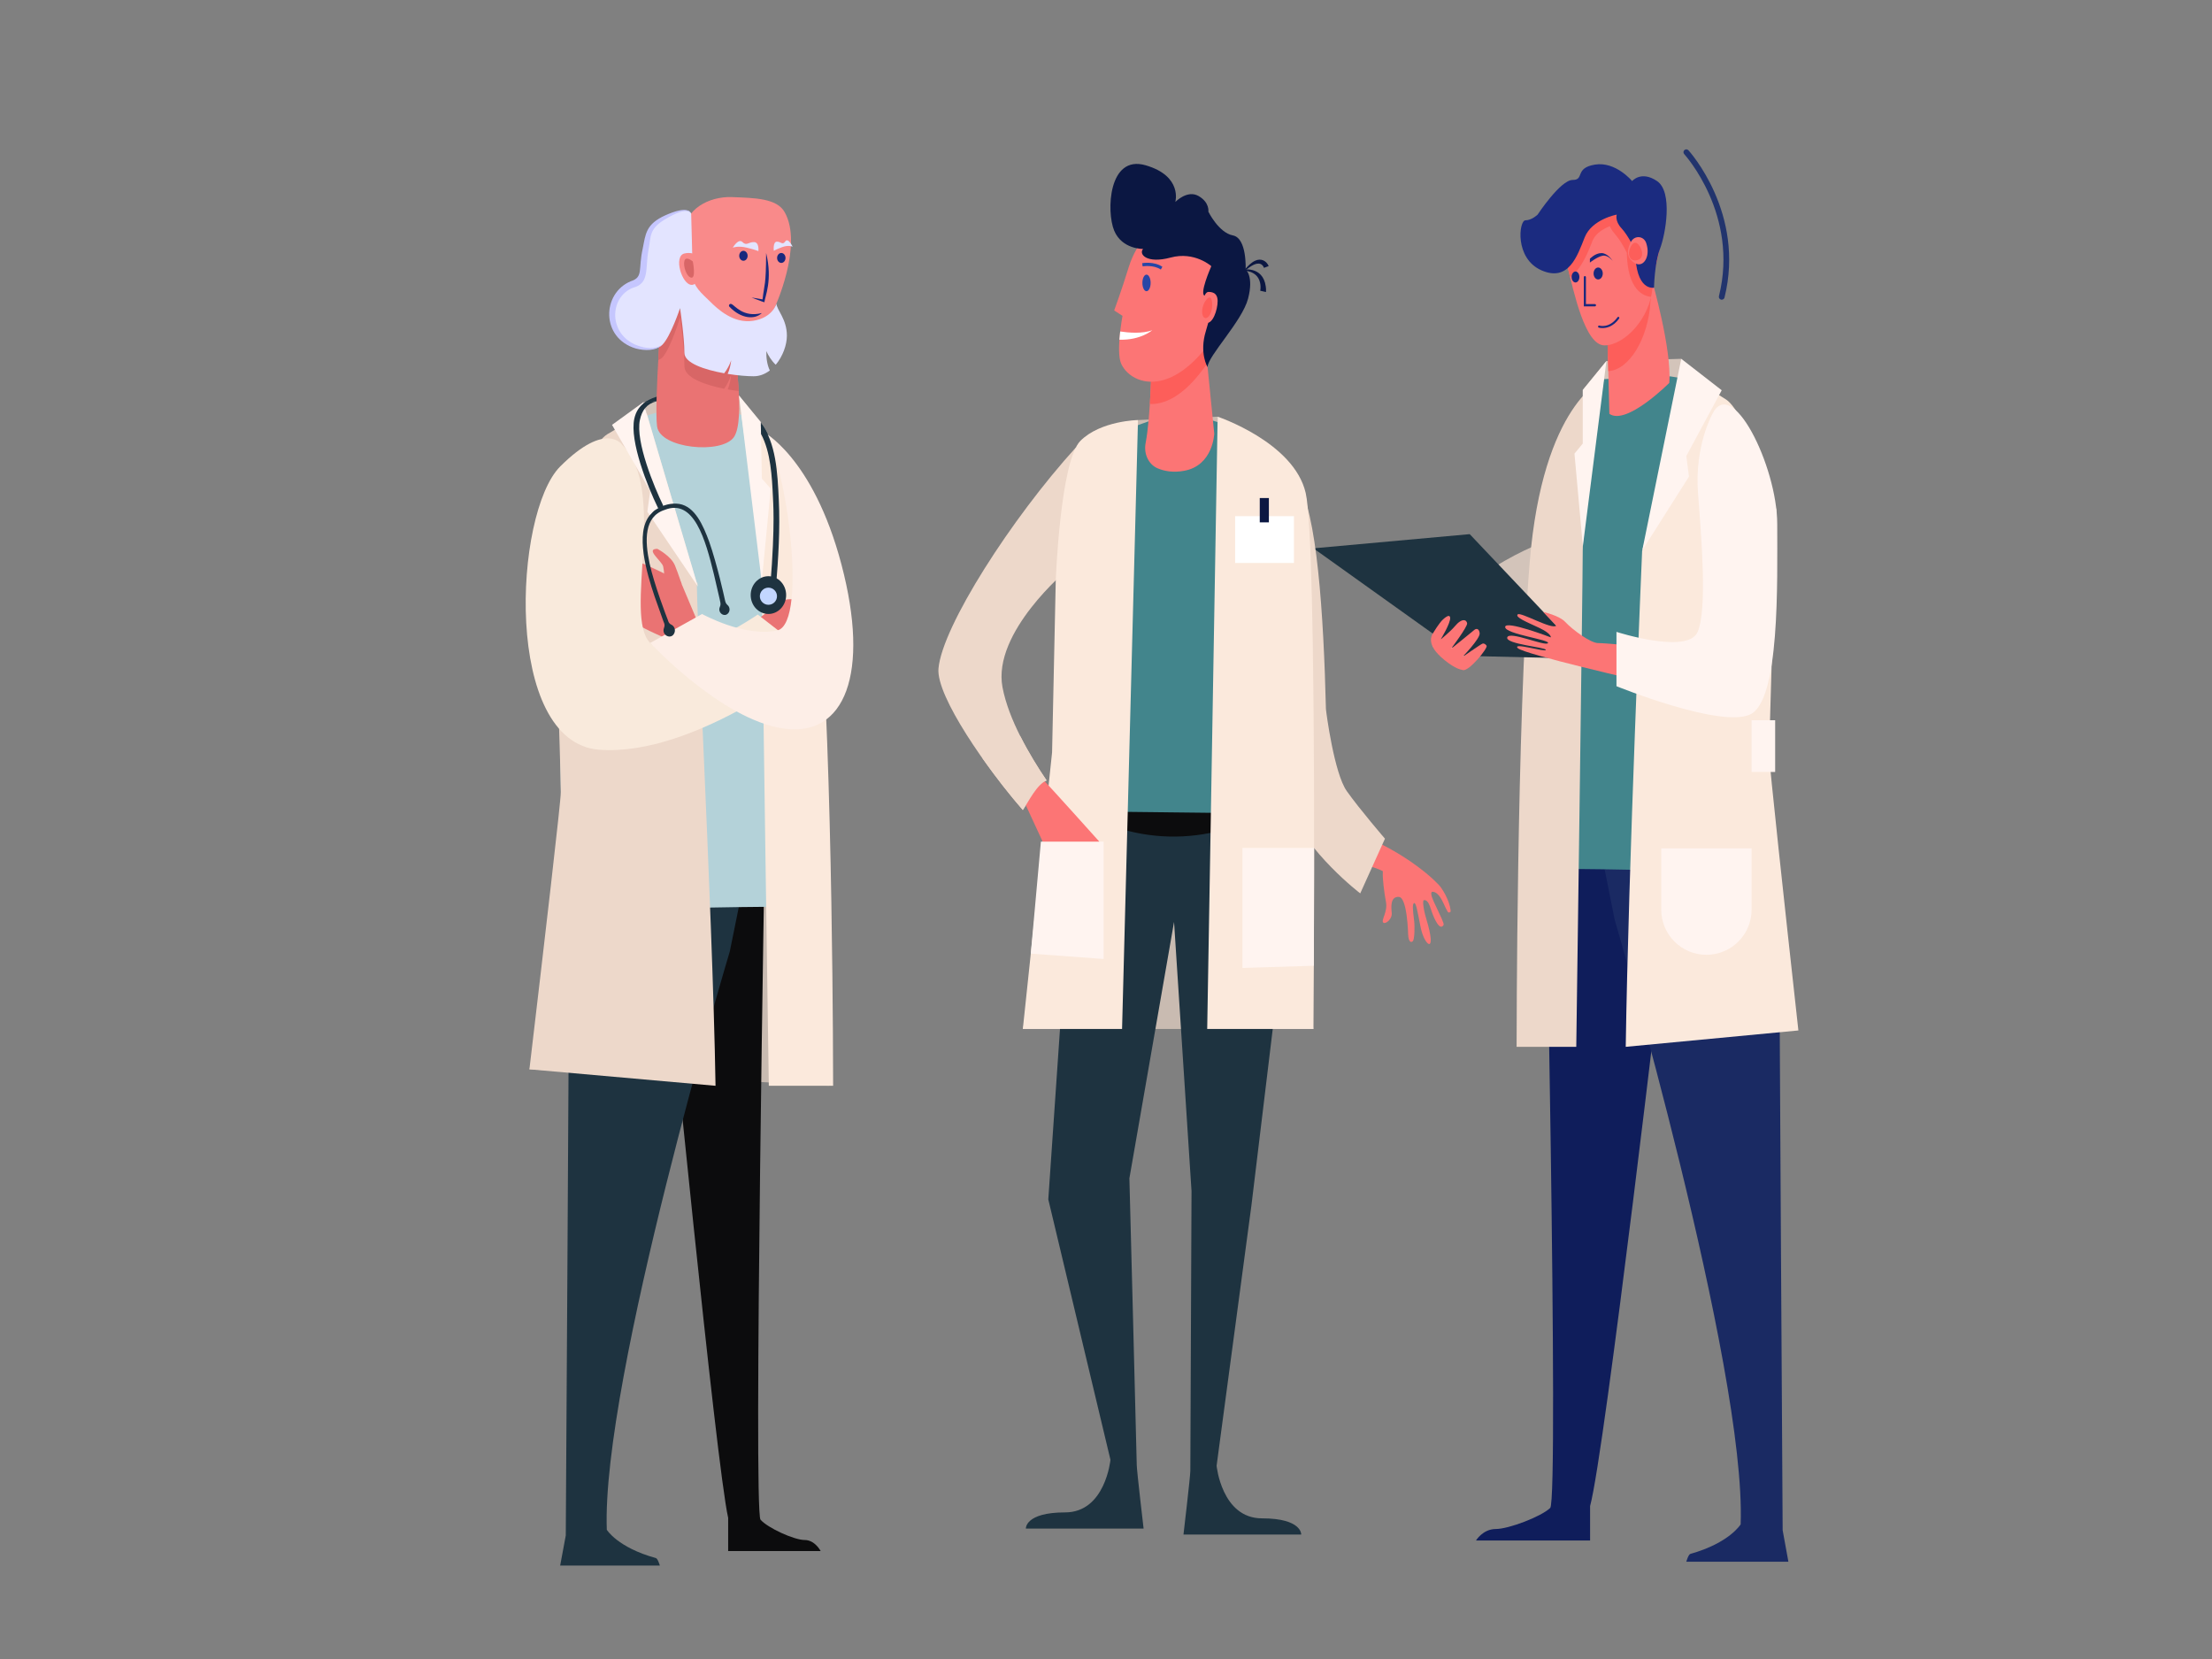 <?xml version="1.0" encoding="utf-8"?>
<!-- Generator: Adobe Illustrator 24.1.1, SVG Export Plug-In . SVG Version: 6.00 Build 0)  -->
<svg version="1.1" xmlns="http://www.w3.org/2000/svg" xmlns:xlink="http://www.w3.org/1999/xlink" x="0px" y="0px"
	 viewBox="0 0 800 600" style="enable-background:new 0 0 800 600;" xml:space="preserve">
<rect x="0" y="0" width="800" height="600" fill="#808080" stroke="none"/>
<style type="text/css">
	.st0{display:none;}
	.st1{display:inline;fill:#C2D6FF;}
	.st2{fill:#D3C4BA;}
	.st3{fill:#1E3340;}
	.st4{fill:#C9BBB1;}
	.st5{fill:#0C0C0D;}
	.st6{fill:#B4D2D9;}
	.st7{fill:#F98A8A;}
	.st8{fill:#EA7373;}
	.st9{fill:#D86666;}
	.st10{fill:#E3E4FF;}
	.st11{fill:#C5C6FE;}
	.st12{fill:#18287D;}
	.st13{fill:#EDD8CA;}
	.st14{fill:#FBE9DC;}
	.st15{fill:#F9EADC;}
	.st16{fill:#FDEEE7;}
	.st17{fill:#FFF4F0;}
	.st18{fill:#0F1D5B;}
	.st19{fill:#1A2A63;}
	.st20{fill:#42858C;}
	.st21{fill:#FC7575;}
	.st22{fill:#FD5E5A;}
	.st23{fill:#1B2B80;}
	.st24{fill:#0B1742;}
	.st25{fill:#2846A6;}
	.st26{fill:#FFFFFF;}
	.st27{fill:#C2D6FF;}
	.st28{fill:#22346D;}
</style>
<g id="Capa_1" class="st0">
</g>
<g id="Capa_2">
	<g>
		<g class="st0">
			<ellipse class="st1" cx="407.65" cy="560.68" rx="309.59" ry="9.54"/>
		</g>
		<path class="st2" d="M560.61,195.14c0,0-40.04,13.87-42.45,38.76l10.68,3.78l36.94-25.12L560.61,195.14z"/>
		<g>
			<path class="st3" d="M279.62,213.13c-0.03,0-0.06,0-0.09-0.01c-0.57-0.05-0.99-0.55-0.95-1.12c1.89-23.01,0.95-31.04,0.96-32.26
				c-0.5-10.73-1.18-25.41-12.03-30.23c-10.79-4.78-33.62-9.12-36.09,2.36c-1.68,7.84,5.28,24.49,8.3,30.69
				c0.6,1.24-1.27,2.13-1.86,0.91c-3.62-7.42-10.22-23.87-8.47-32.03c2.84-13.21,26.44-9.37,38.96-3.82
				c11.98,5.31,12.72,20.32,13.31,33.11c0.51,10.67-0.19,21.42-1.01,31.44C280.61,212.72,280.15,213.13,279.62,213.13z"/>
		</g>
		<polygon class="st4" points="191.46,386.73 299.77,392.69 287.85,280.52 228.24,280.52 		"/>
		<path class="st5" d="M241.55,351.6c0,0,17.44,178.32,21.8,197.35v12.02h33.45c0,0-2.02-4.01-5.8-4.01
			c-3.78,0-13.33-4.34-15.95-7.35c-2.62-3.01,1.65-249.45,1.65-249.45h-41.54L241.55,351.6z"/>
		<polygon class="st2" points="232.67,145.45 236.06,157.77 275.53,153.58 267.26,143.03 		"/>
		<path class="st3" d="M269.75,315.5l-5.81,28.61c0,0-46.52,154.99-44.48,209.16c0,0,3.92,6.42,17.73,10.22
			c0.74,0.2,1.45,2.72,1.45,2.72h-36.05l2.03-10.9c0,0,1.16-184.29,1.16-205.75c0-21.46,5.81-49.39,5.81-49.39h60.47L269.75,315.5z"
			/>
		<path class="st6" d="M296.2,261.56c0-52.77-16.51-105.26-28.85-111.94c0,0-14.35-0.92-21.73-1.15
			c-11.01-0.34-27.96,4.85-37.11,33.96c-8.32,26.48-5.82,107.01-4.54,146.46c31.11,0,53.87-0.97,84.06-0.97
			C288.49,318.71,296.2,278.15,296.2,261.56z"/>
		<g>
			<path class="st7" d="M247.53,84.18c-0.04-8.38,8.8-13.22,17.18-12.9c8.21,0.31,16.23,0.41,19.07,5.44
				c6.85,12.14-3.74,34.86-3.74,34.86s-5.6,10.58-16.81,10.58C255.56,122.17,247.6,99.86,247.53,84.18z"/>
			<path class="st8" d="M239.58,107.6c0,0-3.03,38.53-1.94,46.62c1.09,8.09,23.42,10.12,27.77,3.89c4.36-6.23,0-32.84,0-32.84
				L239.58,107.6z"/>
			<path class="st9" d="M267.18,141.42c-0.47-8.21-1.77-16.14-1.77-16.14l-25.83-17.68c0,0-0.94,10.85-1.51,22.62
				c0.51-0.25,1.17-0.57,1.51-0.94c2.96-3.24,6.38-14.49,6.38-14.49s1.58,11.42,1.58,17.73c0,4.02,7.26,6.68,14.38,8.08
				c1.14-1.55,2.01-3.5,2.54-5.16c-0.19,1.81-0.59,3.7-1.27,5.4C264.56,141.08,265.91,141.28,267.18,141.42z"/>
			<path class="st10" d="M277.16,126.99c0.67,1.51,1.91,3.59,3.4,4.92c2.54-3.03,4.03-7.16,4.03-10.52c0-6.07-3.77-9.36-3.77-11.6
				c0,0-1.32,5.15-8.48,6.24c-7.16,1.09-12.92-4.36-15.64-7.08c-2.72-2.72-6.23-5.34-6.23-9.8c0-4.46-0.5-21.91-0.5-21.91
				s-0.74-2.99-8.53,0.9c-7.78,3.89-6.85,6.85-8.09,12.76c-1.25,5.91,0.47,10.27-4.36,11.83c-4.82,1.56-10.12,8.72-6.38,16.34
				c3.74,7.63,14.01,8.56,16.96,5.6c2.96-2.96,6.38-13.23,6.38-13.23s1.58,10.43,1.58,16.19c0,3.67,7.26,6.1,14.38,7.37
				c1.14-1.41,2.01-3.19,2.54-4.71c-0.19,1.66-0.59,3.38-1.27,4.93c3.6,0.58,7.05,0.86,9.38,0.86c2.19,0,4.16-0.81,5.85-2.1
				C277.43,131.91,277.09,129.43,277.16,126.99z"/>
			<path class="st11" d="M240.69,77.84c-7.16,3.22-7.19,6.82-8.24,12.05c-1.7,7.59,0.33,10.34-4.31,11.82
				c-10.52,4.38-10.9,20.57,1.84,24.34c3.19,0.8,7.11,0.98,9.59-1.4c-2.76,1.86-6.34,1.33-9.2,0.24c-10.46-4-10.08-17.54-1.34-20.86
				c6.06-1.57,4.23-7.14,5.53-13.75c0.94-4.9,0.01-7.66,6.69-11.38c2.35-1.38,7.19-3.96,8.72-1.68
				C248.75,74.55,243.38,76.65,240.69,77.84z"/>
			<path class="st7" d="M253.9,93.85c0,0-2.3-3.11-6.36-2.18c-4.07,0.93-0.94,11.36,2.63,11.36
				C253.73,103.03,253.9,93.85,253.9,93.85z"/>
			<path class="st12" d="M277.08,91.49c-0.05,12.13-0.61,10.88-1.3,16.79c-1.32-0.27-2.66-0.47-3.99-0.68
				c4.47,1.76,3.95,1.46,4.67,1.72C276.65,107.2,279.5,101.41,277.08,91.49z"/>
			<path class="st10" d="M265.02,89.57c0,0,1.87-0.78,5.06,0c3.19,0.78,4.2,1.25,4.2,1.25s0.39-3.27-1.63-3.27
				c-2.02,0-2.65,1.48-4.12,0C267.05,86.06,265.02,89.57,265.02,89.57z"/>
			<path class="st10" d="M286.67,89.23c0,0-1.41-0.73-3.74,0.13c-2.34,0.86-3.07,1.35-3.07,1.35s-0.4-3.26,1.1-3.31
				c1.5-0.05,2.01,1.41,3.05-0.1C285.05,85.79,286.67,89.23,286.67,89.23z"/>
			<path class="st12" d="M270.39,92.51c0,0.99-0.68,1.8-1.52,1.8c-0.84,0-1.52-0.81-1.52-1.8c0-0.99,0.68-1.8,1.52-1.8
				C269.71,90.72,270.39,91.52,270.39,92.51z"/>
			<path class="st12" d="M284.09,93.29c0,0.99-0.68,1.8-1.52,1.8c-0.84,0-1.52-0.81-1.52-1.8c0-0.99,0.68-1.8,1.52-1.8
				C283.41,91.49,284.09,92.3,284.09,93.29z"/>
			<path class="st9" d="M250.56,94.56c0,0-2.49-2.13-3.03-0.24c-0.54,1.88,0.74,5.85,2.5,6.1
				C251.79,100.65,250.56,94.56,250.56,94.56z"/>
			<path class="st12" d="M275.53,113.22c-2.54,2.44-7.45,2.15-11.71-2.27c-0.53-0.55,0.22-1.39,0.83-0.92
				C265.7,110.39,268.77,114.97,275.53,113.22z"/>
		</g>
		<path class="st13" d="M252.38,212.1c0.09,0.78-18.35-62.08-18.35-62.08s-6.18,1.96-14.4,7.03c-8.22,5.08-19.58,40.12-19.58,40.12
			s2.79,82.9,2.79,89.2c0,3.39-5.91,54.16-11.37,100.36l67.31,5.96C257.76,328.24,250.39,194.1,252.38,212.1z"/>
		<path class="st14" d="M268.07,149.62c0,0,23.02,8.63,28.13,66.64c5.11,58,5.11,176.43,5.11,176.43h-23.26
			c0,0-2.52-169.18-2.52-180.78C275.53,200.31,268.07,149.62,268.07,149.62z"/>
		<path class="st8" d="M268.07,226.7l7.1-3.58c0,0,6.71-5.25,8.94-6.2c2.23-0.95,15.67,1.81,15.67,1.81l4.99,7.97
			c0,0-16.75,0.48-20.08,3.8c-3.32,3.33-8.56,6.03-8.56,6.03L268.07,226.7z"/>
		<path class="st8" d="M258.77,229.16c-1.32,0-7.14-5.83-7.14-5.83l-5.43-12.89c0,0-14.64-7.67-17.09-7.67
			c-2.45,0-5.55,15.27-4.65,18.37c0.91,3.1,14.86,9.06,14.86,9.06l12.31,8.46L258.77,229.16z"/>
		<path class="st15" d="M225.12,160.99c0,0-5.75-9.05-22.53,7.73c-16.78,16.78-20.67,99.8,14.13,102.43
			c34.8,2.62,78.49-32.49,78.49-32.49l-21.15-16.4c0,0-29.05,20.12-38.91,10.27C225.29,222.67,241.56,177.44,225.12,160.99z"/>
		<path class="st16" d="M275.53,155.84c0,0,18.44,9.02,28.8,48.34c10.36,39.31,1.33,62.62-21.09,59.29
			c-22.43-3.33-48.08-30.94-48.08-30.94l18.75-10.47c0,0,15.42,8.54,27.15,5.96C292.77,225.44,283.71,162.06,275.53,155.84z"/>
		<path class="st8" d="M237.74,198.5c0,0,5,2.59,6.38,6.04c1.38,3.45,2.4,6.68,2.4,6.68l-6.28-1.93c0,0,0.06-2.47-0.4-4.43
			C239.38,202.9,233.17,198.5,237.74,198.5z"/>
		<polygon class="st17" points="252.38,212.1 232.67,145.45 221.35,153.66 235.15,177.59 234.12,185.08 		"/>
		<polygon class="st17" points="267.26,143.03 275.49,210.44 278.75,176.73 275.53,173.08 275.16,152.62 		"/>
		<path class="st18" d="M601.99,340.02c0,0-21.53,184.92-26.91,204.66v12.47H533.8c0,0,2.49-4.16,7.16-4.16
			c4.66,0,16.46-4.5,19.69-7.62c3.23-3.12-2.03-258.69-2.03-258.69h51.27L601.99,340.02z"/>
		<polygon class="st2" points="608.05,129.77 609.04,145.22 572.42,141.06 580.98,130.58 		"/>
		<path class="st19" d="M578.01,302.71l5.96,29.92c0,0,47.65,162.04,45.56,218.67c0,0-4.01,6.71-18.17,10.68
			c-0.76,0.21-1.49,2.85-1.49,2.85h36.93l-2.08-11.4c0,0-1.19-192.67-1.19-215.11c0-22.44-5.96-51.64-5.96-51.64h-61.94
			L578.01,302.71z"/>
		<path class="st20" d="M553.24,248.33c0-52.42,15.31-104.57,26.77-111.2c0,0,13.32-0.92,20.16-1.15
			c10.22-0.34,25.94,4.82,34.43,33.73c5.35,18.23,2.82,62.23,2.25,100.57c-0.25,17,2.33,32.89,1.97,44.93
			c-28.86,0-49.98-0.96-77.98-0.96C560.4,305.1,553.24,264.81,553.24,248.33z"/>
		<path class="st14" d="M593.9,199.19c-0.08,0.78,17.03-61.67,17.03-61.67s5.74,1.94,13.36,6.99c7.62,5.04,18.16,39.85,18.16,39.85
			s-2.59,82.35-2.59,88.62c0,3.37,5.48,53.8,10.55,99.7l-62.44,5.92C588.91,314.57,593.9,199.19,593.9,199.19z"/>
		<path class="st13" d="M580.01,137.13c0,0-22.03,8.58-26.77,66.2c-4.74,57.62-4.74,175.27-4.74,175.27h21.58
			c0,0,2.34-168.07,2.34-179.59S580.01,137.13,580.01,137.13z"/>
		<polygon class="st17" points="593.95,199.02 608.05,129.77 622.68,141.14 609.88,164.91 610.84,172.36 		"/>
		<polygon class="st17" points="580.98,130.58 572.46,197.55 569.43,164.06 572.42,160.43 572.42,141.06 		"/>
		<path class="st21" d="M597.38,101.06c0,0,7.3,25.09,6.34,37.42c0,0-15.5,15.57-21.67,11.18l-0.79-31.33L597.38,101.06z"/>
		<path class="st22" d="M597.38,101.06l-16.13,17.27l0.4,15.89c7.47-0.34,14.45-11.63,15.26-25.03c0.14-2.3,0.49-4.41,0.96-6.38
			C597.57,101.7,597.38,101.06,597.38,101.06z"/>
		<path class="st21" d="M567.84,77.62c-0.24,0.26-0.51,0.73-0.76,1.36c-1.16,2.93-2.12,9.55-0.23,17.14
			c2.3,9.25,6.34,28.79,13.44,28.79c7.11,0,16.61-9.67,17.38-21.18c0.77-11.51,5.67-17.27,1.44-26.11
			C594.89,68.78,567.84,77.62,567.84,77.62z"/>
		<path class="st22" d="M599.11,77.62c-4.23-8.84-31.28,0-31.28,0c-0.24,0.26-0.51,0.73-0.76,1.36c-1.16,2.93-2.12,9.55-0.23,17.14
			c0.31,1.23,0.64,2.65,1.02,4.18c3.22-2.37,5.57-6.78,7.64-12.05c0.35-0.45,0.52-3.93,6.71-6.46c1.28,3.02,2.78,2.82,6.15,9.6
			c0.23,13.73,6.19,15.74,8.77,15.96c0.27-1.18,0.45-2.39,0.53-3.62C598.44,92.22,603.34,86.47,599.11,77.62z"/>
		<path class="st23" d="M591.43,90.58c0,0-2.5-5.35-4.99-8.02c-2.5-2.67-1.73-4.94-1.73-4.94s-8.97,1.65-11.59,8.23
			c-2.62,6.58-5.72,16.24-15.6,11.93c-9.87-4.32-8.15-18.1-5.84-18.1c2.3,0,4.42-2.06,4.42-2.06s8.26-12.54,12.67-12.54
			c4.42,0,0.58-4.32,8.07-5.55c7.49-1.23,13.44,5.96,13.44,5.96s3.26-3.91,9.02,0c5.76,3.91,3.1,19.12,1.07,24.47
			c-2.03,5.35-2.17,14.08-2.17,14.08S591.43,105.59,591.43,90.58z"/>
		<path class="st21" d="M595.42,88.04c-0.83-2.76-4.22-3.08-5.57-0.57c-1.12,2.08-1.77,4.65,0.05,6.61
			c3.65,3.91,6.91-0.41,5.76-5.14C595.58,88.61,595.5,88.32,595.42,88.04z"/>
		<path class="st22" d="M589.13,91.3c0.09-1.13,1.25-4.42,2.93-3.29c1.68,1.13,3.03,5.19,0.27,6.01
			C589.56,94.84,589.05,92.39,589.13,91.3z"/>
		<g>
			<path class="st12" d="M576.84,110.8h-4.03v-10.55c0-0.23,0.17-0.41,0.38-0.41c0.21,0,0.38,0.18,0.38,0.41v9.73h3.27
				c0.21,0,0.38,0.18,0.38,0.41C577.22,110.61,577.05,110.8,576.84,110.8z"/>
		</g>
		<ellipse class="st12" cx="578" cy="98.91" rx="1.66" ry="2.16"/>
		<path class="st12" d="M571.21,100.17c0,1.1-0.63,1.99-1.41,1.99c-0.78,0-1.41-0.89-1.41-1.99c0-1.1,0.63-1.99,1.41-1.99
			C570.58,98.19,571.21,99.08,571.21,100.17z"/>
		<g>
			<path class="st12" d="M579.57,118.65c-0.81,0-1.33-0.16-1.35-0.16c-0.19-0.06-0.3-0.28-0.24-0.48c0.06-0.2,0.26-0.31,0.45-0.26
				c0.15,0.06,3.64,1.08,6.57-3.01c0.12-0.17,0.34-0.2,0.51-0.07c0.16,0.13,0.19,0.37,0.07,0.54
				C583.48,118.13,581.05,118.65,579.57,118.65z"/>
		</g>
		<path class="st12" d="M575.01,93.59c0,0,1.89-2.06,4.19-2.06c2.3,0,4.09,2.88,4.09,2.88s-1.73-2.33-3.71-1.92
			c-1.98,0.41-4.57,2.47-4.57,2.47V93.59z"/>
		<path class="st17" d="M617.15,345.32L617.15,345.32c-9.02,0-16.34-7.32-16.34-16.34v-22.17h32.68v22.17
			C633.49,338,626.17,345.32,617.15,345.32z"/>
		<rect x="633.49" y="260.48" class="st17" width="8.52" height="18.71"/>
		<path class="st21" d="M618.34,203.13c0.01-0.01,0.03-0.03,0.04-0.05C617.99,203.06,618.01,203.08,618.34,203.13z"/>
		<polygon class="st3" points="529.45,237.19 475.03,198.31 531.54,193.18 574.26,238.26 		"/>
		<path class="st21" d="M558.1,221.3c0,0,5.8,1.3,7.94,3.59c2.74,2.93,9.23,7.69,11.95,7.69c2.73,0,14.35,1.14,14.35,1.14
			l1.95,12.78c0,0-43.35-9.93-45.39-12.11c-2.04-2.19,10.17,1.62,10.17,0.65c0-0.97-14.7-2.07-13.95-4.52
			c0.76-2.46,13.57,3.31,14.7,2.09c1.14-1.22-15.46-3.25-15.46-5.84c0-2.6,16.52,3.75,16.52,3.75s0.3-1.32-4.17-3.43
			c-4.47-2.11-8.81-3.81-7.82-4.87c0.99-1.06,12.42,5.66,13.93,4.05L558.1,221.3z"/>
		<path class="st17" d="M619.14,150.06c0,0-6.3,11.52-5.04,28.12c1.26,16.6,3.4,42.05-0.12,50.35c-3.53,8.3-29.36,0-29.36,0v19.64
			c0,0,37.46,15.22,48.32,10.24c10.85-4.98,9.82-47.86,9.82-68.89C642.75,168.5,626.07,134.98,619.14,150.06z"/>
		<path class="st21" d="M521.48,224.43c0,0-1.14,1.16-3.28,4.67c-2.07,3.4,1.25,6.77,1.9,7.48c1.22,1.36,3.53,3.18,5.01,4.09
			c1.48,0.91,2.46,1.37,4,1.68c2.26,0.46,9.11-8.03,8.54-8.82c-0.38-0.53-0.9-0.93-1.48-0.75c-0.61,0.19-7.33,4.89-7.33,4.89
			s6.53-6.71,6.3-8.66c-0.23-1.95-1.41-1.68-1.96-1.17c-0.55,0.51-8.44,6.85-8.44,6.85s6.02-7.98,5.87-9.25
			c-0.15-1.27-1.81-2.13-4.48,1.09c-1.5,1.8-5.11,4.77-5.11,4.77s3.67-6,3.45-7.9C524.25,221.51,521.48,224.43,521.48,224.43z"/>
		<g>
			<polygon class="st4" points="411.57,151.91 440.38,150.7 439.15,231.64 404.86,233.91 			"/>
			<path class="st21" d="M523.66,329.86c-0.58-0.93-1.23-2.35-1.68-3.34c-1.49-3.27-2.95-4.1-4.11-3.99
				c-0.6,0.7-0.11,2.01,2.04,6.48c0.99,2.07,2.35,4.9,2.21,5.46c-1.36,2.46-3.4-2.22-4.18-4.39c-0.8-2.22-1.3-4.69-2.97-4.53
				c-0.55,0.05-0.23,3.15,0.88,6.82c4.05,13.34-0.7,9.79-2.04,3.07c-1.22-6.13-1.65-8.93-2.4-8.86c-0.62,0.54-0.52,1.95,0.02,6.31
				c0.31,2.51,0.12,6.79-0.42,7.47c-1.26,1.11-1.73-1.17-1.74-2.47c0-0.13-0.31-13.38-3.36-13.52c-3.1-0.15-2.79,3.58-2.57,5.8
				c0.23,2.26-2.27,4.17-3.04,3.52c-0.96-0.81,1.65-3.89,0.95-7.48c-0.7-3.59-1.29-9.11-1.13-10.56c0.01-0.04,0-0.58,0-0.58
				s-3.82-2.08-10.81-3.07c1.43-3.16,2.78-6.31,4.08-9.46c15.6,6.3,26.18,16.15,27.81,18.51c2.38,3.46,3.34,6.71,3.45,8.46
				C524.67,329.96,523.88,330.22,523.66,329.86z"/>
			<polygon class="st4" points="369.92,372.14 475.03,372.14 455.94,272.11 394.3,265.35 			"/>
			<path class="st13" d="M487.06,286.08c-4.55-6.45-7.43-28.45-7.52-29.68c-0.83-34.16-3.25-71.7-10.33-81.75
				c-10.97-15.56-16.82-5.07-22.02,23.37c-1.45,7.93,0.46,22.26,3.96,38.1c3.86,23.31,10.23,44.47,14.58,55.16
				c7,17.23,26.22,31.82,26.22,31.82l8.94-19.78C500.89,303.31,491.68,292.63,487.06,286.08z"/>
			<path class="st3" d="M456.4,549.13c-14.55,0-16.4-19.02-16.4-19.02l12.6-94.19l13.6-112.58l-3.84-33.32h-74.84l-0.53,29.36
				l-7.86,114.39l22.48,94.19c0,0-1.84,19.02-16.4,19.02c-14.55,0-14.2,5.86-14.2,5.86h42.59c0,0-2.48-21.08-2.48-23.03
				c0-1.95-2.66-103.65-2.66-103.65l16.15-92.72l6.32,97.32c0,0-0.43,99.24-0.43,101.2c0,1.95-2.48,23.03-2.48,23.03
				s10.65,0,17.75,0c7.1,0,24.84,0,24.84,0S470.95,549.13,456.4,549.13z"/>
			<path class="st5" d="M462.86,294.4l-0.51-4.38h-74.84l-0.07,3.84l15.71,5.23c12.81,4.27,26.43,4.61,39.4,0.98L462.86,294.4z"/>
			<path class="st20" d="M467.54,170.59c-8.14-8.95-26.97-23.24-47.74-19.79l-30.68,11.02L386,206.07l0.02,87.32l77.36,0.87l7.36-85
				C470.74,209.26,475.68,179.54,467.54,170.59z"/>
			<path class="st13" d="M386,206.07l3.12-44.25c-23.29,25.62-48.38,64.75-49.71,79.97c-0.88,10.06,17.75,36.56,30.5,51.16
				c2.21-3.3,5.06-9.23,8.59-10.7c-5.99-8.83-13.74-21.99-15.94-33.73C358.85,228.62,386,206.07,386,206.07z"/>
			<path class="st21" d="M416.44,131.21c0,0-0.24,19.26-2.12,29.08c-0.73,3.8,1.05,7.68,4.34,9.08c2.43,1.03,5.64,1.64,9.67,0.89
				c10.47-1.95,10.82-13.47,10.82-13.47l-3.53-35.13L416.44,131.21z"/>
			<path class="st22" d="M435.62,121.65l-19.18,9.56c0,0-0.09,7.11-0.58,14.89c5.01,0.24,11.3-2.54,17.97-10.92
				c0.99-1.25,1.92-2.48,2.78-3.7L435.62,121.65z"/>
			<path class="st21" d="M417.68,81.83c0,0-6.57,5.46-9.41,14.64c-2.84,9.17-5.32,15.81-5.32,15.81l3.02,1.95
				c0,0-2.4,12.81-0.53,17.18c2.84,6.64,14.82,12,28.39-2.93c13.57-14.93,14.73-28.11,12.42-34.55
				C443.94,87.49,423,78.51,417.68,81.83z"/>
			<path class="st24" d="M438.09,96.27c0,0-6.03-5.47-14.73-3.12c-8.7,2.34-11.62-1.27-9.94-3.12c0,0-7.63,0.19-10.47-6.64
				c-2.84-6.83-2.13-27.52,11.36-23.62c13.49,3.9,10.76,13.27,10.76,13.27s4.32-4.49,8.4-2.15c4.08,2.34,3.55,5.66,3.55,5.66
				s3.73,7.61,8.87,8.59c5.15,0.98,4.61,12.3,4.61,12.3s3.02,2.34,0.89,10.54c-2.13,8.2-14.66,20.89-14.66,24.79
				c0,0-3.09-5.07-0.6-13.08c2.48-8,2.48-12.69-0.18-12.69C433.3,107.01,438.09,96.27,438.09,96.27z"/>
			<path class="st21" d="M434.25,112.3c0,0,0.87-6.73,2.79-6.73c1.93,0,3.73,0.73,3.26,4.54c-0.47,3.81-2.46,8.05-4.99,6.3
				C432.79,114.64,434.25,112.3,434.25,112.3z"/>
			<path class="st24" d="M457.13,96.87c-0.17-0.53-0.59-1.1-1.1-1.34c-1.68-0.79-3.92,0.91-5.4,2.08l-0.25-0.33
				c1-1.13,2.05-2.26,3.53-2.98c2.17-1.01,4.11,0.02,4.93,1.93L457.13,96.87z"/>
			<path class="st24" d="M455.78,105.15c0.16-0.91,0.16-1.97-0.06-2.91c-1.07-4.71-6.29-4.3-6.54-4.44v-0.29
				c0.15,0.06,7.54-1.52,8.6,6.08c0.09,0.66,0.14,1.22,0.08,2.02L455.78,105.15z"/>
			<path class="st25" d="M416.14,102.32c0,1.66-0.67,3-1.49,3s-1.49-1.34-1.49-3c0-1.66,0.67-3,1.49-3S416.14,100.66,416.14,102.32z
				"/>
			<g>
				<path class="st25" d="M419.83,97.48c-2.72-1.81-6.54-1.15-6.58-1.14l-0.17-1.16c0.17-0.03,4.24-0.75,7.31,1.3L419.83,97.48z"/>
			</g>
			<g>
				<path class="st26" d="M416.73,119.42c-3.61,1.36-8.63,0.91-11.6,0.46c-0.11,0.95-0.21,1.95-0.28,2.97
					C412.56,123.1,416.73,119.42,416.73,119.42z"/>
			</g>
			<path class="st14" d="M411.57,151.91l-5.76,220.23h-35.89l10.58-100.03l1.33-62.22c0,0,1.61-43.14,8.91-50.45
				C398.06,152.13,411.57,151.91,411.57,151.91z"/>
			<path class="st22" d="M435.52,109.59c0,0,1.13-2.28,2.13-1.96c1.01,0.33,1.23,4.91-0.55,6.84
				C435.31,116.4,433.81,113.24,435.52,109.59z"/>
			<path class="st14" d="M440.38,150.7l-3.78,221.43h38.43c0,0,1.45-175.5-2.81-193.85C467.97,159.94,440.38,150.7,440.38,150.7z"/>
			<rect x="446.7" y="186.68" class="st26" width="21.27" height="16.92"/>
			<rect x="455.61" y="180.12" class="st24" width="3.3" height="8.8"/>
			<polygon class="st17" points="399.14,346.83 372.8,344.9 376.45,304.38 399.14,304.38 			"/>
			<path class="st21" d="M371.01,291.24l6.08,13.14h20.49c0,0-18.29-20.4-20.7-22.82S367.04,287.28,371.01,291.24z"/>
			<path class="st13" d="M355.23,274.11c4.88,6.93,10.16,13.64,14.7,18.84c2.21-3.3,5.06-9.23,8.59-10.7
				c-3.02-4.45-6.48-10-9.46-15.91C364.2,268.6,359.57,271.1,355.23,274.11z"/>
			<polygon class="st17" points="475.17,349.28 449.34,350.08 449.34,306.67 475.27,306.67 			"/>
		</g>
		<g>
			<path class="st3" d="M240.16,227.04c0.53-1.29-0.23-2.04-0.47-3.01c-0.14-0.41-3.17-8.94-2.98-8.41
				c-2.82-8.39-7.14-22.85-1.63-29.36c0.72-0.72,1.34-1.58,2.24-2.02c2.36-1.6,5.47-2.42,8.33-1.99c5.71,0.93,8.65,7.75,10.82,13.61
				c2.91,8.24,5.6,20.59,5.5,20.18c0.28,0.96,0.23,1.99,1.16,2.79c0.81,0.69,0.96,1.95,0.34,2.81c-1.34,1.88-4.08,0.01-3.12-2.14
				c0.51-1.14,0.03-2.04-0.12-3.02c-0.1-0.41-2.13-9.22-2.01-8.67c-3.05-12.56-7.23-27.68-17.83-23.4
				c-7.46,2.38-7.24,11.05-5.47,19.34c1.64,7.63,6.44,20.05,6.3,19.64c0.45,0.88,0.37,1.98,1.59,2.54c1.05,0.48,1.55,1.79,1.12,2.92
				c-1.03,2.71-4.82,0.97-3.79-1.75C240.14,227.08,240.15,227.05,240.16,227.04z"/>
		</g>
		<g>
			<path class="st3" d="M229.4,151.45c-1.75,8.16,4.85,24.61,8.47,32.03c0.59,1.23,2.46,0.33,1.86-0.91
				c-3.02-6.2-9.98-22.85-8.3-30.69c0.76-3.51,2.38-5.77,6.02-6.77l-4.04,0.28C231.34,146.8,229.98,148.73,229.4,151.45z"/>
			<path class="st3" d="M281.66,180.74c-0.45-9.72-1-20.72-6.5-27.77l0.07,3.98c3.54,6.59,3.97,15.59,4.31,22.8
				c-0.01,1.22,0.93,9.25-0.96,32.26c-0.05,0.57,0.38,1.07,0.95,1.12c0.03,0,0.06,0.01,0.09,0.01c0.53,0,0.98-0.41,1.03-0.95
				C281.48,202.15,282.17,191.4,281.66,180.74z"/>
		</g>
		<path class="st3" d="M284.32,215.22c0,3.77-2.87,6.83-6.41,6.83c-3.54,0-6.41-3.06-6.41-6.83c0-3.77,2.87-6.83,6.41-6.83
			C281.45,208.39,284.32,211.44,284.32,215.22z"/>
		<path class="st27" d="M277.91,218.73c-1.71,0-3.1-1.39-3.1-3.1c0-1.71,1.39-3.1,3.1-3.1c1.71,0,3.1,1.39,3.1,3.1
			C281.01,217.34,279.62,218.73,277.91,218.73z"/>
		<polygon class="st3" points="233.71,145.19 233.18,145.55 237.44,145.11 		"/>
		<g>
			<path class="st28" d="M622.68,108.39c-0.08,0-0.17-0.01-0.25-0.03c-0.55-0.14-0.89-0.7-0.75-1.25
				c7.32-29.41-12.36-51.15-12.56-51.37c-0.39-0.42-0.36-1.07,0.06-1.46c0.42-0.39,1.07-0.36,1.46,0.06
				c0.21,0.22,20.65,22.76,13.05,53.28C623.57,108.08,623.15,108.39,622.68,108.39z"/>
		</g>
	</g>
</g>
</svg>
